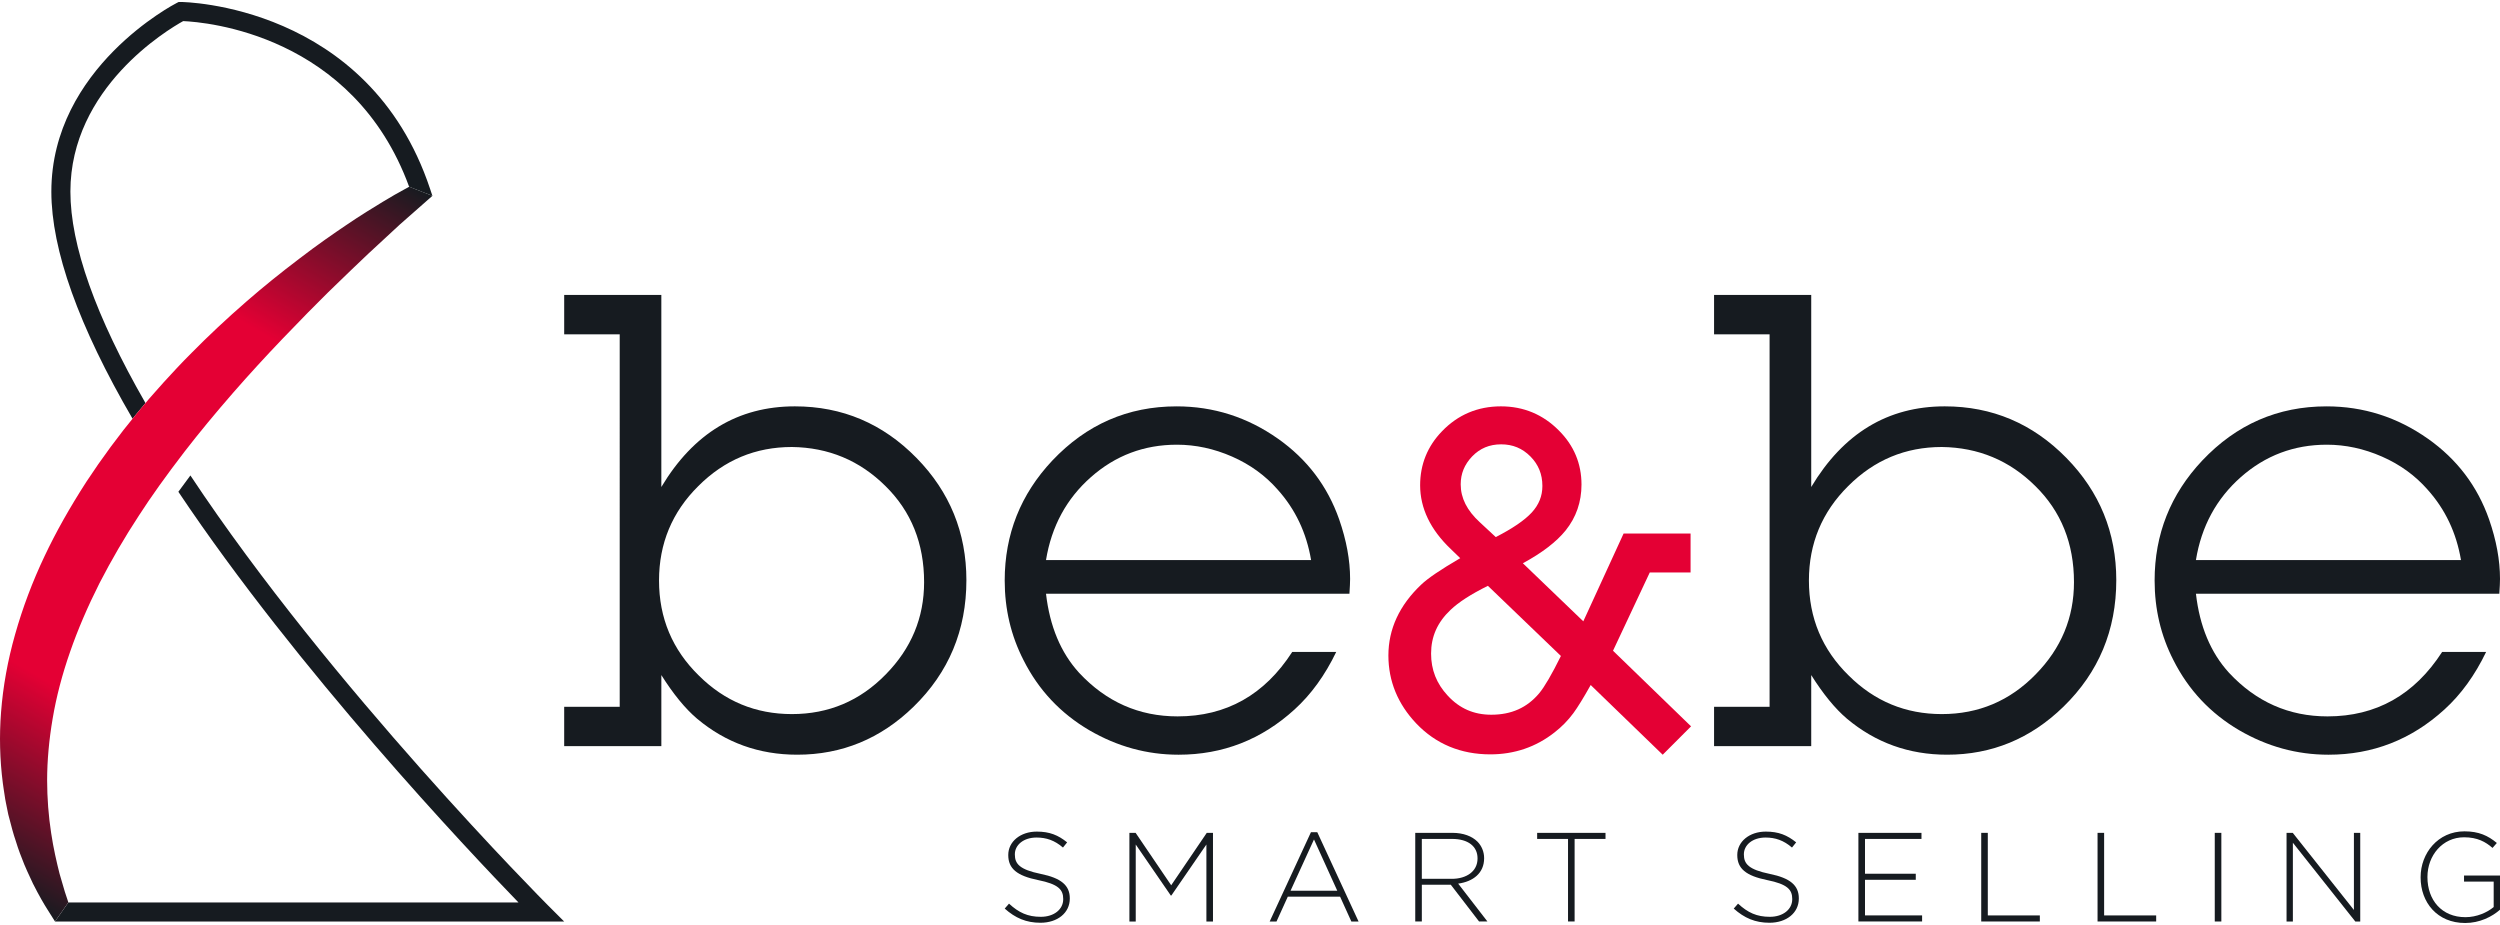 <?xml version="1.0" encoding="utf-8"?>
<!-- Generator: Adobe Illustrator 16.0.0, SVG Export Plug-In . SVG Version: 6.00 Build 0)  -->
<!DOCTYPE svg PUBLIC "-//W3C//DTD SVG 1.1//EN" "http://www.w3.org/Graphics/SVG/1.1/DTD/svg11.dtd">
<svg version="1.1" id="Capa_1" xmlns="http://www.w3.org/2000/svg" xmlns:xlink="http://www.w3.org/1999/xlink" x="0px" y="0px"
	 width="200px" height="74px" viewBox="0 0 200 74" style="enable-background:new 0 0 200 74;" xml:space="preserve">
<style type="text/css">
<![CDATA[
	.st0{fill:#E40034;}
	.st1{fill:#161B20;}
	.st2{fill:url(#SVGID_1_);}
]]>
</style>
<path class="st1" d="M52.907,23.597V38.96c2.573-4.3,6.135-6.452,10.682-6.452c3.791,0,7.034,1.375,9.731,4.125
	c2.66,2.713,3.992,5.976,3.992,9.782c0,4.001-1.411,7.379-4.23,10.126c-2.627,2.557-5.729,3.835-9.307,3.835
	c-3.051,0-5.721-0.96-8.011-2.882c-0.952-0.81-1.905-1.975-2.856-3.489v5.683h-7.773v-3.146h4.442V26.744h-4.442v-3.147H52.907z
	 M63.351,35.76c-2.908,0-5.403,1.042-7.482,3.122c-2.099,2.077-3.147,4.599-3.147,7.56c0,2.998,1.066,5.537,3.199,7.617
	c2.063,2.045,4.538,3.068,7.431,3.068c2.943,0,5.447-1.059,7.509-3.175c2.045-2.081,3.067-4.539,3.067-7.377
	c0-3.102-1.031-5.666-3.093-7.693C68.771,36.836,66.276,35.797,63.351,35.76z"/>
<path class="st1" d="M103.379,52.154h3.519c-0.899,1.869-2.011,3.401-3.332,4.602c-2.645,2.413-5.738,3.621-9.282,3.621
	c-2.521,0-4.899-0.653-7.139-1.957c-2.309-1.355-4.062-3.226-5.261-5.604c-1.005-1.958-1.508-4.081-1.508-6.374
	c0-3.699,1.271-6.899,3.809-9.597c2.732-2.89,6.045-4.336,9.941-4.336c2.961,0,5.666,0.864,8.117,2.591
	c2.327,1.64,3.957,3.791,4.891,6.453c0.582,1.673,0.874,3.261,0.874,4.759c0,0.265-0.018,0.663-0.053,1.189H83.681
	c0.302,2.609,1.182,4.715,2.646,6.321c2.168,2.327,4.795,3.489,7.879,3.489C98.102,57.311,101.16,55.593,103.379,52.154z
	 M104.887,44.805c-0.369-2.188-1.261-4.062-2.671-5.633c-0.987-1.128-2.204-2.01-3.647-2.644c-1.446-0.634-2.92-0.952-4.417-0.952
	c-2.626,0-4.918,0.863-6.875,2.592c-1.958,1.726-3.156,3.938-3.597,6.637H104.887z"/>
<path class="st0" d="M129.041,52.059l2.941-6.263h3.264v-3.113h-5.358l-3.223,7.023l-4.836-4.646
	c1.535-0.83,2.685-1.712,3.419-2.621c0.844-1.048,1.272-2.284,1.272-3.673c0-1.672-0.606-3.125-1.803-4.319
	c-1.271-1.287-2.833-1.939-4.642-1.939c-1.859,0-3.447,0.672-4.72,2c-1.156,1.196-1.744,2.647-1.744,4.313
	c0,1.836,0.824,3.552,2.449,5.099l0.759,0.734c-1.571,0.916-2.592,1.609-3.124,2.118c-1.74,1.647-2.623,3.553-2.623,5.664
	c0,2.052,0.751,3.882,2.23,5.442c1.561,1.639,3.555,2.471,5.926,2.471c1.924,0,3.649-0.588,5.126-1.749
	c0.581-0.449,1.091-0.971,1.517-1.548c0.35-0.477,0.815-1.233,1.385-2.25l5.736,5.552l0.025,0.024l2.268-2.27L129.041,52.059z
	 M119.304,57.178c-1.398,0-2.541-0.499-3.488-1.528c-0.894-0.963-1.329-2.063-1.329-3.363c0-1.363,0.509-2.506,1.557-3.495
	c0.638-0.614,1.645-1.263,2.988-1.927l5.841,5.613c-0.722,1.462-1.307,2.466-1.734,2.98
	C122.166,56.617,120.911,57.178,119.304,57.178z M116.856,38.747c0-0.854,0.298-1.582,0.91-2.227
	c0.631-0.655,1.393-0.973,2.328-0.973c0.924,0,1.688,0.315,2.337,0.966c0.646,0.653,0.96,1.426,0.96,2.366
	c0,0.805-0.279,1.499-0.85,2.122c-0.575,0.623-1.543,1.283-2.88,1.966l-1.275-1.185C117.356,40.837,116.856,39.844,116.856,38.747z"
	/>
<path class="st1" d="M144.898,23.597V38.96c2.575-4.3,6.135-6.452,10.681-6.452c3.79,0,7.034,1.375,9.732,4.125
	c2.661,2.713,3.992,5.976,3.992,9.782c0,4.001-1.411,7.379-4.231,10.126c-2.627,2.557-5.729,3.835-9.307,3.835
	c-3.05,0-5.72-0.96-8.012-2.882c-0.951-0.81-1.903-1.975-2.855-3.489v5.683h-7.773v-3.146h4.442V26.744h-4.442v-3.147H144.898z
	 M155.343,35.76c-2.909,0-5.402,1.042-7.485,3.122c-2.096,2.077-3.145,4.599-3.145,7.56c0,2.998,1.066,5.537,3.2,7.617
	c2.062,2.045,4.537,3.068,7.43,3.068c2.943,0,5.445-1.059,7.508-3.175c2.045-2.081,3.067-4.539,3.067-7.377
	c0-3.102-1.03-5.666-3.094-7.693C160.762,36.836,158.267,35.797,155.343,35.76z"/>
<path class="st1" d="M195.372,52.154h3.518c-0.899,1.869-2.01,3.401-3.331,4.602c-2.646,2.413-5.737,3.621-9.282,3.621
	c-2.521,0-4.899-0.653-7.139-1.957c-2.309-1.355-4.063-3.226-5.262-5.604c-1.005-1.958-1.507-4.081-1.507-6.374
	c0-3.699,1.269-6.899,3.809-9.597c2.731-2.89,6.047-4.336,9.942-4.336c2.961,0,5.665,0.864,8.115,2.591
	c2.328,1.64,3.957,3.791,4.892,6.453c0.581,1.673,0.873,3.261,0.873,4.759c0,0.265-0.019,0.663-0.054,1.189h-24.271
	c0.299,2.609,1.181,4.715,2.645,6.321c2.168,2.327,4.794,3.489,7.879,3.489C190.093,57.311,193.151,55.593,195.372,52.154z
	 M196.879,44.805c-0.371-2.188-1.261-4.062-2.67-5.633c-0.989-1.128-2.204-2.01-3.649-2.644c-1.446-0.634-2.919-0.952-4.414-0.952
	c-2.627,0-4.92,0.863-6.878,2.592c-1.955,1.726-3.155,3.938-3.594,6.637H196.879z"/>
<path class="st1" d="M80.377,72.686l0.344-0.395c0.78,0.72,1.5,1.054,2.543,1.054c1.063,0,1.793-0.598,1.793-1.408v-0.02
	c0-0.75-0.395-1.187-2.006-1.51c-1.702-0.345-2.39-0.923-2.39-1.995v-0.021c0-1.054,0.963-1.863,2.279-1.863
	c1.033,0,1.712,0.283,2.431,0.861l-0.334,0.415c-0.668-0.578-1.336-0.801-2.117-0.801c-1.043,0-1.732,0.598-1.732,1.337v0.021
	c0,0.751,0.384,1.205,2.066,1.551c1.641,0.333,2.33,0.922,2.33,1.954v0.021c0,1.145-0.982,1.934-2.35,1.934
	C82.099,73.82,81.229,73.446,80.377,72.686z"/>
<path class="st1" d="M90.353,66.628h0.496l2.846,4.194l2.847-4.194h0.497v7.092h-0.527v-6.159l-2.806,4.082h-0.041l-2.806-4.082
	v6.159h-0.507V66.628z"/>
<path class="st1" d="M104.875,66.578h0.508l3.302,7.142h-0.577l-0.901-1.986h-4.184l-0.902,1.986h-0.547L104.875,66.578z
	 M106.982,71.258l-1.863-4.102l-1.875,4.102H106.982z"/>
<path class="st1" d="M113.219,66.628h2.979c0.871,0,1.569,0.273,1.995,0.7c0.334,0.334,0.537,0.809,0.537,1.316v0.02
	c0,1.186-0.882,1.863-2.077,2.026l2.341,3.029h-0.669l-2.259-2.938h-2.319v2.938h-0.527V66.628z M116.137,70.307
	c1.185,0,2.066-0.599,2.066-1.622v-0.021c0-0.951-0.75-1.55-2.035-1.55h-2.422v3.192H116.137z"/>
<path class="st1" d="M125.442,67.114h-2.47v-0.486h5.469v0.486h-2.472v6.605h-0.527V67.114z"/>
<path class="st1" d="M138.699,72.686l0.345-0.395c0.779,0.72,1.498,1.054,2.543,1.054c1.062,0,1.792-0.598,1.792-1.408v-0.02
	c0-0.75-0.395-1.187-2.006-1.51c-1.701-0.345-2.391-0.923-2.391-1.995v-0.021c0-1.054,0.964-1.863,2.28-1.863
	c1.032,0,1.712,0.283,2.431,0.861l-0.334,0.415c-0.669-0.578-1.337-0.801-2.117-0.801c-1.042,0-1.732,0.598-1.732,1.337v0.021
	c0,0.751,0.385,1.205,2.066,1.551c1.642,0.333,2.33,0.922,2.33,1.954v0.021c0,1.145-0.983,1.934-2.351,1.934
	C140.421,73.82,139.549,73.446,138.699,72.686z"/>
<path class="st1" d="M148.673,66.628h5.045v0.486h-4.518V69.9h4.062v0.486h-4.062v2.848h4.568v0.485h-5.096V66.628z"/>
<path class="st1" d="M158.498,66.628h0.526v6.606h4.163v0.485h-4.689V66.628z"/>
<path class="st1" d="M167.804,66.628h0.526v6.606h4.164v0.485h-4.69V66.628z"/>
<path class="st1" d="M177.181,66.628h0.527v7.092h-0.527V66.628z"/>
<path class="st1" d="M182.924,66.628h0.496l4.893,6.17v-6.17h0.506v7.092h-0.395l-4.994-6.301v6.301h-0.506V66.628z"/>
<path class="st1" d="M193.649,70.195v-0.021c0-1.915,1.387-3.667,3.505-3.667c1.154,0,1.883,0.343,2.593,0.931l-0.345,0.396
	c-0.558-0.486-1.205-0.851-2.28-0.851c-1.72,0-2.927,1.459-2.927,3.17v0.021c0,1.833,1.145,3.2,3.039,3.2
	c0.901,0,1.742-0.375,2.26-0.81v-2.038h-2.372v-0.484H200v2.734c-0.639,0.567-1.631,1.064-2.786,1.064
	C194.975,73.842,193.649,72.189,193.649,70.195z"/>
<path class="st1" d="M10.941,33.08c0.223-0.275,0.458-0.555,0.697-0.836c-3.985-6.938-6.006-12.623-6.006-16.917
	c0.002-8.311,7.78-12.95,9.023-13.639c1.765,0.075,13.611,1.04,18.076,13.253l0.002-0.001l1.859,0.726l-0.184-0.553
	C29.489,0.329,14.625,0.158,14.475,0.158h-0.181L14.133,0.24C14.032,0.29,4.11,5.407,4.108,15.327c0,4.66,2.185,10.767,6.497,18.171
	C10.717,33.359,10.828,33.218,10.941,33.08z"/>
<path class="st1" d="M43.829,72.419c-0.183-0.184-17.383-17.455-28.597-34.383c-0.339,0.451-0.659,0.887-0.963,1.307
	c9.563,14.298,23.245,28.762,27.208,32.853H5.468L4.399,73.72h40.732L43.829,72.419z"/>
<linearGradient id="SVGID_1_" gradientUnits="userSpaceOnUse" x1="-2.238" y1="69.887" x2="30.448" y2="13.272">
	<stop  offset="0" style="stop-color:#161B20"/>
	<stop  offset="0.25" style="stop-color:#E40034"/>
	<stop  offset="0.75" style="stop-color:#E40034"/>
	<stop  offset="1" style="stop-color:#161B20"/>
</linearGradient>
<path class="st2" d="M32.735,14.94l-0.396,0.217c-0.434,0.237-1.027,0.564-1.718,0.989c-0.716,0.436-1.8,1.094-2.967,1.892
	c-0.897,0.605-2.259,1.54-3.712,2.659c-1.535,1.163-2.911,2.278-4.208,3.407c-1.583,1.375-3.071,2.77-4.419,4.138
	c-0.8,0.796-1.567,1.629-2.214,2.337c-0.806,0.887-1.513,1.706-2.159,2.5c-1.432,1.734-2.786,3.568-4.027,5.456
	c-1.351,2.096-2.447,4.045-3.349,5.956c-0.964,2.03-1.759,4.139-2.358,6.265c-0.591,2.078-0.968,4.171-1.123,6.217
	c-0.148,1.881-0.101,3.79,0.143,5.688c0.022,0.142,0.042,0.282,0.06,0.422c0.04,0.284,0.079,0.562,0.13,0.85l0.06,0.315
	c0.058,0.296,0.113,0.586,0.182,0.898l0.068,0.258c0.172,0.67,0.337,1.305,0.536,1.88c0.204,0.676,0.446,1.297,0.679,1.872
	c0.153,0.369,0.312,0.712,0.462,1.032c0.074,0.16,0.146,0.313,0.229,0.494c0.509,1.01,0.9,1.665,1.134,2.033l0.632,1.003
	l1.068-1.524l-0.089-0.273c-0.118-0.312-0.253-0.781-0.41-1.325c-0.066-0.23-0.137-0.479-0.207-0.709
	C4.534,68.979,4.276,67.88,4.09,66.63c-0.21-1.36-0.317-2.777-0.32-4.213c0.003-1.574,0.152-3.234,0.443-4.935
	c0.291-1.725,0.76-3.522,1.398-5.347c0.607-1.751,1.399-3.599,2.348-5.482c0.965-1.872,2.022-3.685,3.144-5.394
	c0.993-1.539,2.157-3.169,3.659-5.126c1.16-1.5,2.442-3.053,3.919-4.748c1.264-1.446,2.581-2.884,3.914-4.276
	c1.531-1.598,2.661-2.747,3.658-3.727l0.499-0.483c0.975-0.945,1.88-1.82,2.702-2.594l2.524-2.336l2.616-2.304L32.735,14.94z"/>
</svg>
